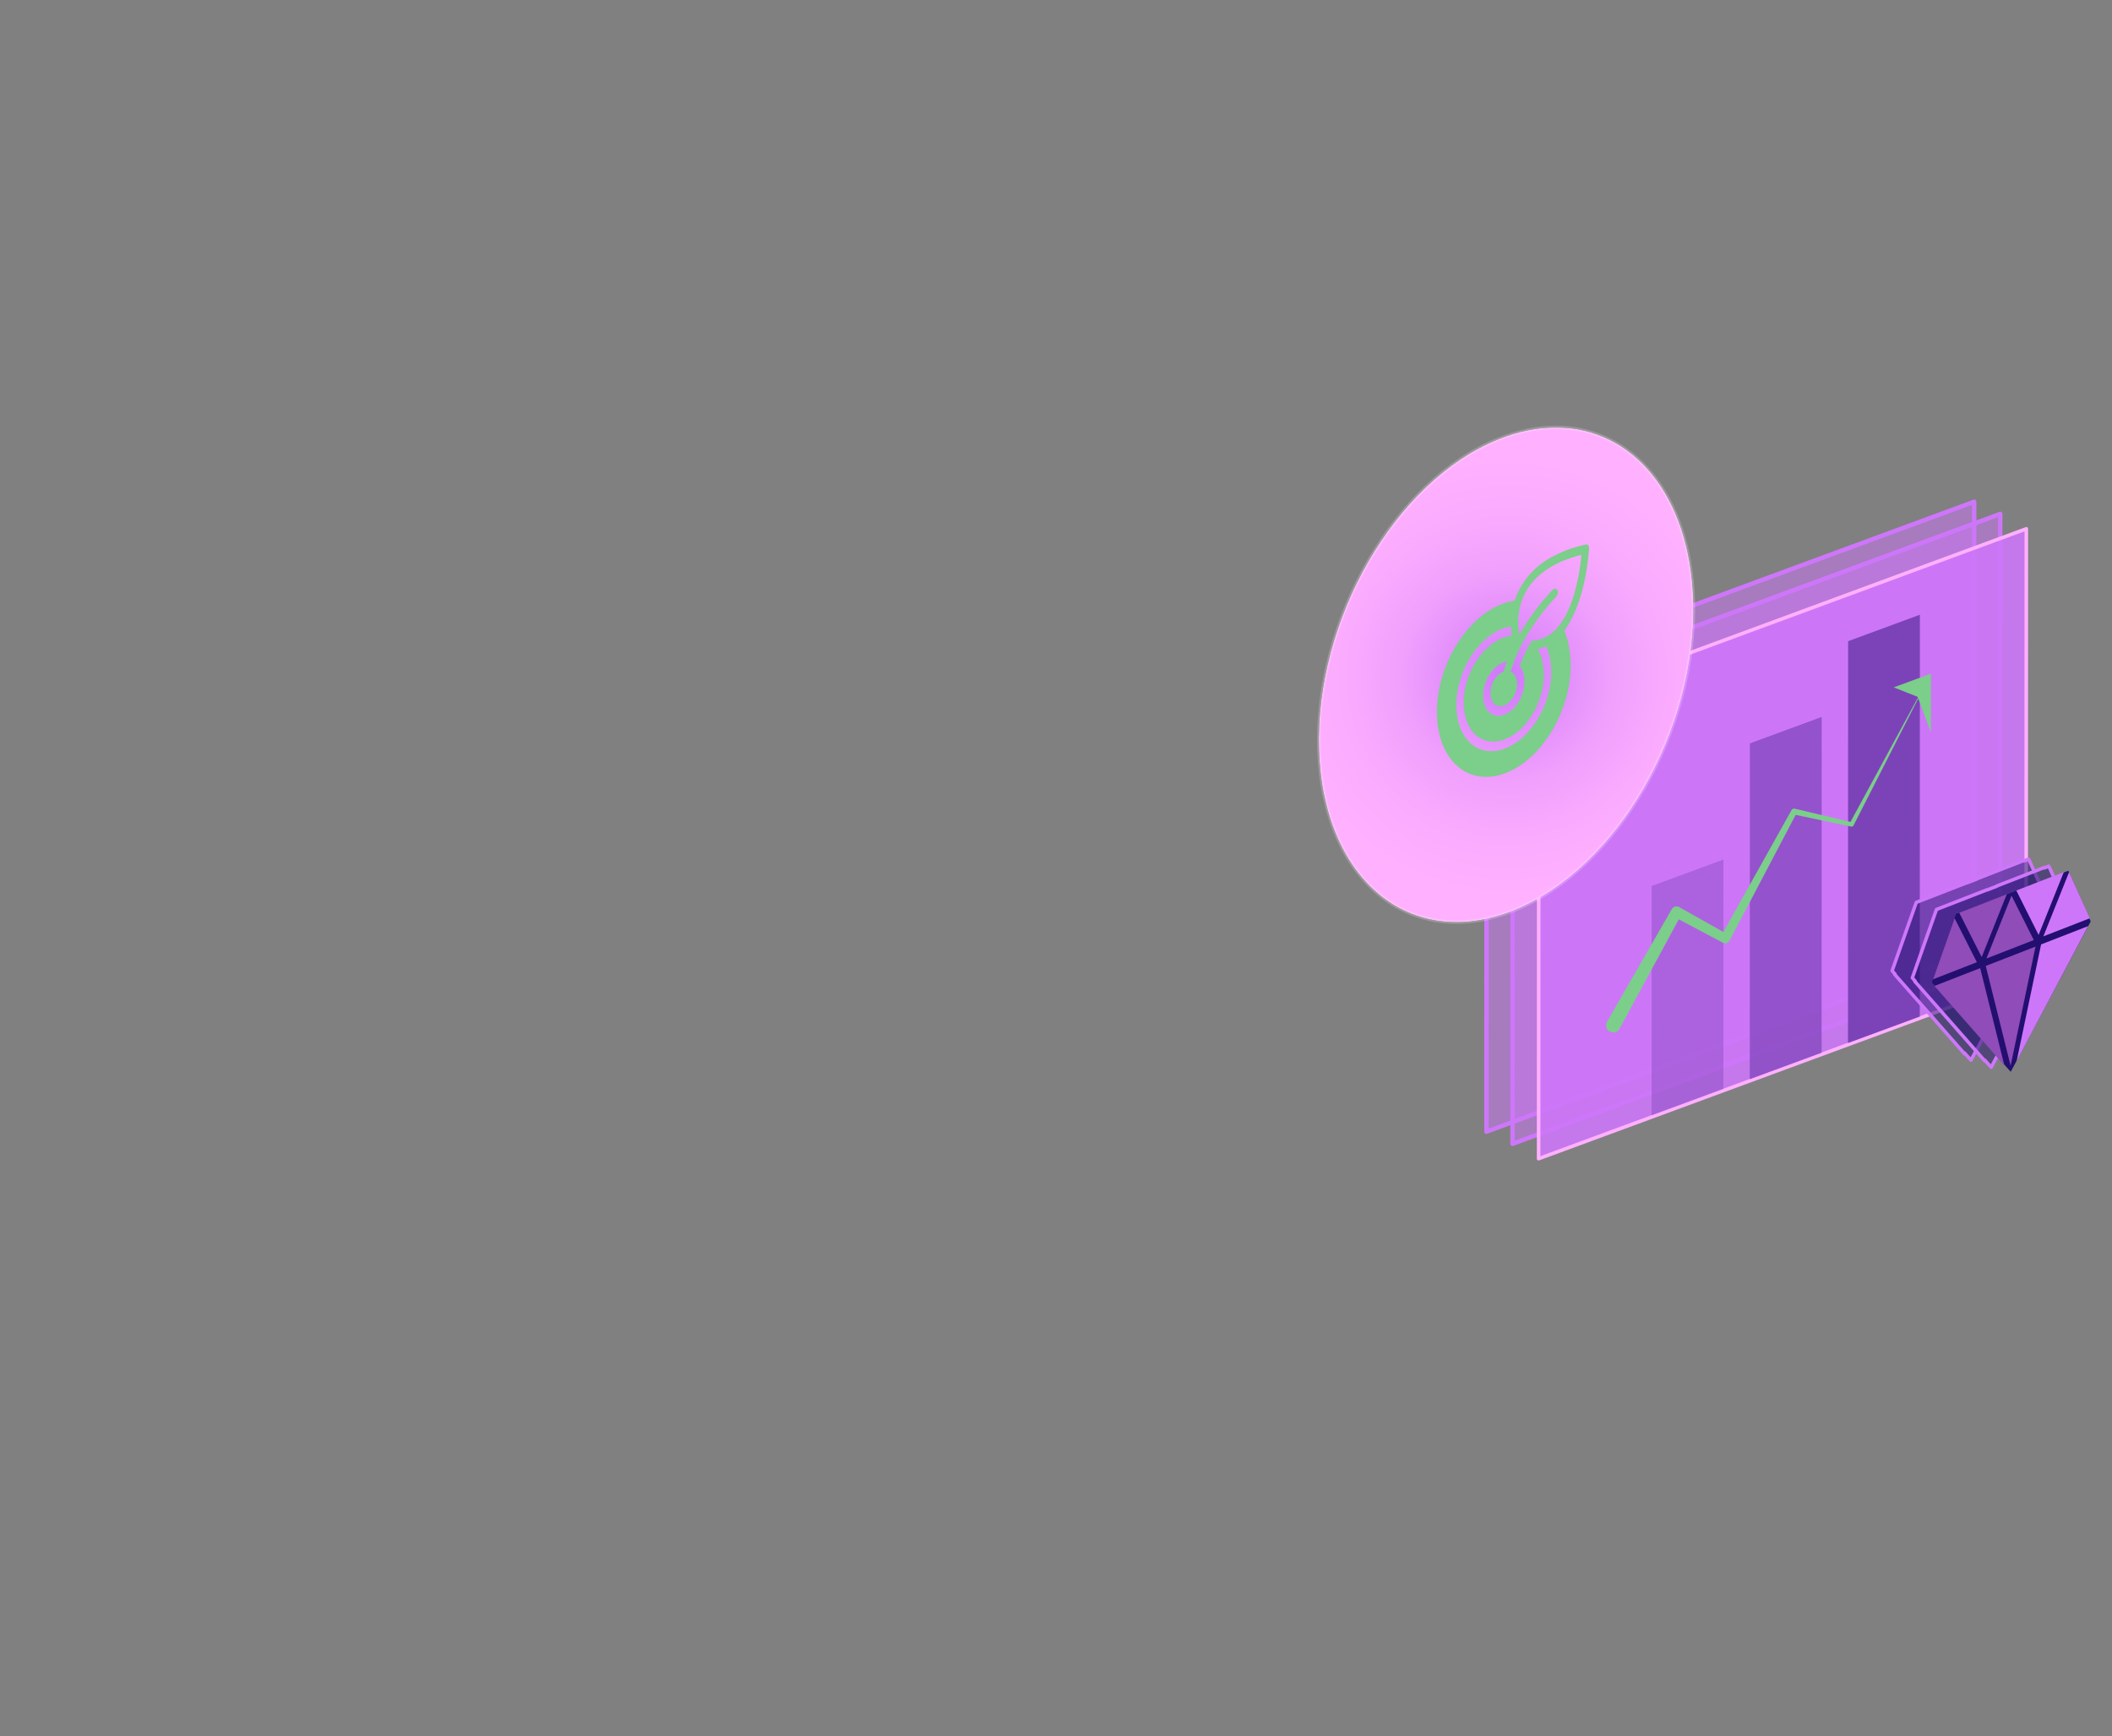 <svg id="Layer_1" xmlns="http://www.w3.org/2000/svg" xmlns:xlink="http://www.w3.org/1999/xlink" version="1.1" viewBox="0 0 1216.49 1000"><rect x="0" y="0" width="1216.49" height="1000" fill="#808080" stroke="none"/><defs><clipPath id="clippath"><path class="st1" d="M547.212 466.419c-.969 0-2.334.045-2.984.627-1.137.876-14.982 10.133-7.184 10.167h68.996c7.821 0-6.069-9.302-7.185-10.167-.648-.581-2.027-.627-2.983-.627h-48.66z"/></clipPath><clipPath id="clippath-1"><path class="st1" d="M545.742 428.63h51.176v32.539h-51.176z"/></clipPath><clipPath id="clippath-2"><path class="st1" d="M564.345 470.653a1.328 1.328 0 0 0-.739.274c-.252.181-.445.42-.581.705-.137.308-.148.593-.058.809.092.216.297.365.593.365h15.564c.296 0 .512-.148.604-.365.091-.216.091-.501-.045-.809a1.737 1.737 0 0 0-.57-.705 1.223 1.223 0 0 0-.73-.274h-14.038z"/></clipPath><clipPath id="clippath-3"><path class="st1" d="M1029.047 297.447h7.888v9.058h-7.888z"/></clipPath><clipPath id="clippath-4"><path class="st1" d="M1005.018 308.429h16.38v9.059h-16.38z"/></clipPath><clipPath id="clippath-5"><path class="st1" d="M200.338 416.656h2.495v1.585h-2.495z"/></clipPath><clipPath id="clippath-6"><path class="st1" d="M741.703 491.196h25.92v13.754h-25.92z"/></clipPath><clipPath id="clippath-7"><path class="st1" d="M727.102 485.597h25.192v25.182h-25.192z"/></clipPath><clipPath id="clippath-8"><path class="st1" d="M574.793 513.587h6.079v3.86h-6.079z"/></clipPath><clipPath id="clippath-9"><path class="st1" d="M547.212 466.419c-.969 0-2.334.045-2.984.627-1.137.876-14.982 10.133-7.184 10.167h68.996c7.821 0-6.069-9.302-7.185-10.167-.648-.581-2.027-.627-2.983-.627h-48.66z"/></clipPath><clipPath id="clippath-10"><path class="st1" d="M545.742 428.63h51.176v32.539h-51.176z"/></clipPath><clipPath id="clippath-11"><path class="st1" d="M564.345 470.653a1.328 1.328 0 0 0-.739.274c-.252.181-.445.42-.581.705-.137.308-.148.593-.058.809.092.216.297.365.593.365h15.564c.296 0 .512-.148.604-.365.091-.216.091-.501-.045-.809a1.737 1.737 0 0 0-.57-.705 1.223 1.223 0 0 0-.73-.274h-14.038z"/></clipPath><clipPath id="clippath-12"><path class="st1" d="M1029.047 297.447h7.888v9.058h-7.888z"/></clipPath><clipPath id="clippath-13"><path class="st1" d="M1005.018 308.429h16.38v9.059h-16.38z"/></clipPath><clipPath id="clippath-14"><path class="st1" d="M225.524 280.321h151.61v151.606h-151.61z"/></clipPath><clipPath id="clippath-15"><path class="st1" d="M376.826 356.124c0-41.697-33.802-75.5-75.499-75.5s-75.5 33.803-75.5 75.5 33.802 75.5 75.5 75.5 75.499-33.803 75.499-75.5"/></clipPath><clipPath id="clippath-16"><path class="st1" d="M304.454 318.312h6.46v4.101h-6.46z"/></clipPath><clipPath id="clippath-17"><path class="st1" d="M376.244 336.575h174.59v174.588h-174.59z"/></clipPath><clipPath id="clippath-18"><path class="st1" d="M550.483 423.869c0-48.018-38.926-86.944-86.945-86.944s-86.944 38.926-86.944 86.944 38.926 86.945 86.944 86.945 86.945-38.927 86.945-86.945"/></clipPath><clipPath id="clippath-19"><path class="st1" d="M579.524 332.196h174.59v174.588h-174.59z"/></clipPath><clipPath id="clippath-20"><path class="st1" d="M753.764 419.49c0-48.018-38.927-86.944-86.945-86.944s-86.945 38.926-86.945 86.944 38.927 86.945 86.945 86.945 86.945-38.926 86.945-86.945"/></clipPath><clipPath id="clippath-21"><path class="st1" d="M654.874 400.848h33.81v17.936h-33.81z"/></clipPath><clipPath id="clippath-22"><path class="st1" d="M635.844 393.546h32.84v32.844h-32.84z"/></clipPath><clipPath id="clippath-23"><path class="st1" d="M755.524 285.952h151.61v151.606h-151.61z"/></clipPath><clipPath id="clippath-24"><path class="st1" d="M906.827 361.755c0-41.698-33.802-75.5-75.499-75.5s-75.5 33.802-75.5 75.5 33.802 75.499 75.5 75.499 75.499-33.802 75.499-75.499"/></clipPath><clipPath id="clippath-25"><path class="st1" d="M849.124 354.855h3.92v2.493h-3.92z"/></clipPath><clipPath id="clippath-26"><path class="st1" d="M547.212 748.912c-.969 0-2.334.045-2.984.627-1.137.876-14.982 10.133-7.184 10.167h68.996c7.821 0-6.069-9.302-7.185-10.167-.648-.581-2.027-.627-2.983-.627h-48.66z"/></clipPath><clipPath id="clippath-27"><path class="st1" d="M545.742 711.123h51.176v32.539h-51.176z"/></clipPath><clipPath id="clippath-28"><path class="st1" d="M564.345 753.147a1.328 1.328 0 0 0-.739.274c-.252.181-.445.42-.581.705-.137.308-.148.593-.058.809.092.216.297.365.593.365h15.564c.296 0 .512-.148.604-.365.091-.216.091-.501-.045-.809a1.737 1.737 0 0 0-.57-.705 1.223 1.223 0 0 0-.73-.274h-14.038z"/></clipPath><clipPath id="clippath-29"><path class="st1" d="M1029.047 579.941h7.888v9.058h-7.888z"/></clipPath><clipPath id="clippath-30"><path class="st1" d="M1005.018 590.923h16.38v9.059h-16.38z"/></clipPath><clipPath id="clippath-31"><path class="st1" d="M200.338 605.149h2.495v1.585h-2.495z"/></clipPath><clipPath id="clippath-32"><path class="st1" d="M741.703 679.689h25.92v13.754h-25.92z"/></clipPath><clipPath id="clippath-33"><path class="st1" d="M727.102 674.091h25.192v25.182h-25.192z"/></clipPath><clipPath id="clippath-34"><path class="st1" d="M574.793 702.08h6.079v3.86h-6.079z"/></clipPath><clipPath id="clippath-35"><path class="st1" d="M398.968 679.062h44.847v17.57h-44.847z"/></clipPath><clipPath id="clippath-36"><path class="st1" d="M429.652 703.158h7.684v7.667h-7.684z"/></clipPath><clipPath id="clippath-37"><path class="st1" d="M413.528 703.902h4.369v4.356h-4.369z"/></clipPath><clipPath id="clippath-38"><path class="st1" d="M413.528 703.902h2.408v2.418h-2.408z"/></clipPath><clipPath id="clippath-39"><path class="st1" d="M411.89 703.14h8.379v1.01h-8.379z"/></clipPath><clipPath id="clippath-40"><path class="st1" d="M403.002 703.902h4.382v4.356h-4.382z"/></clipPath><clipPath id="clippath-41"><path class="st1" d="M403.002 703.902h2.42v2.418h-2.42z"/></clipPath><clipPath id="clippath-42"><path class="st1" d="M401.364 703.14h8.379v1.01h-8.379z"/></clipPath><clipPath id="clippath-43"><path class="st1" d="M1032.967 587.118h13.232v13.228h-13.232z"/></clipPath><clipPath id="clippath-44"><path class="st1" d="M880.101 598.531h46.87v42.212h-46.87z"/></clipPath><clipPath id="clippath-45"><path class="st1" d="M544.814 739.916c-1.158 0-2.074.991-2.074 2.219v28.531h13.843v-30.75h-11.768z"/></clipPath><clipPath id="clippath-46"><path class="st1" d="M595.603 739.916v30.75h13.843v-28.554c0-1.205-.94-2.196-2.099-2.196h-11.744z"/></clipPath><clipPath id="clippath-47"><path class="st1" d="M110.891 244.631h995.04v210.553h-995.04z"/></clipPath><clipPath id="clippath-48"><path class="st1" d="m208.557 270.787 357.17 138.019s377.407-138.359 431.265-158.102c53.858-19.745 108.933 14.983 108.933 14.983L600.302 451.049c-8.252 3.025-18.058 4.393-29.45 4.095-11.357-.297-21.271-2.083-29.743-5.357L110.891 283.54s50.441-31.002 97.666-12.753"/></clipPath><clipPath id="clippath-49"><path class="st1" d="M110.664 453.375h995.555v282.888H110.664z"/></clipPath><clipPath id="clippath-50"><path class="st1" d="M1106.222 453.992v92.483l-.297.289-505.623 185.362c-8.252 3.025-18.058 4.392-29.45 4.095-11.357-.297-21.271-2.084-29.743-5.358L110.89 564.617l-.226-.009v-93.39l.226.009 430.219 166.246c8.472 3.274 18.385 5.061 29.743 5.358 11.391.297 21.198-1.07 29.45-4.095l505.623-185.362"/></clipPath><clipPath id="clippath-51"><path class="st1" d="M110.664 546.765h995.555v282.888H110.664z"/></clipPath><clipPath id="clippath-52"><path class="st1" d="M1106.222 547.382v92.484l-.297.288-505.623 185.362c-8.252 3.025-18.058 4.393-29.45 4.095-11.357-.297-21.271-2.083-29.743-5.357L110.89 658.007l-.226-.008v-93.391l.226.009 430.219 166.246c8.472 3.274 18.385 5.061 29.743 5.358 11.391.297 21.198-1.07 29.45-4.095l505.623-185.362"/></clipPath><clipPath id="clippath-53"><path class="st1" d="M110.664 359.077h995.555v282.888H110.664z"/></clipPath><clipPath id="clippath-54"><path class="st1" d="M1106.222 359.696v92.483l-.297.289L600.302 637.83c-8.252 3.025-18.058 4.392-29.45 4.095-11.357-.297-21.271-2.084-29.743-5.358L110.891 470.321l-.226-.009v-93.39l.226.009L541.11 543.177c8.472 3.274 18.385 5.06 29.743 5.357 11.391.298 21.198-1.069 29.45-4.094l505.623-185.364"/></clipPath><clipPath id="clippath-55"><path class="st1" d="M110.664 265.687h995.555v282.888H110.664z"/></clipPath><clipPath id="clippath-56"><path class="st1" d="M1106.222 266.304v92.484l-.297.288L600.302 544.44c-8.252 3.025-18.058 4.392-29.45 4.094-11.357-.297-21.271-2.083-29.743-5.357L110.891 376.932l-.226-.009v-93.39l.226.008L541.11 449.788c8.472 3.274 18.385 5.06 29.743 5.357 11.391.298 21.198-1.07 29.45-4.095l505.623-185.362"/></clipPath><clipPath id="clippath-57"><path class="st1" d="M110.891 244.631h995.04v210.553h-995.04z"/></clipPath><clipPath id="clippath-58"><path class="st1" d="m208.557 270.787 357.17 138.019s377.407-138.359 431.265-158.102c53.858-19.745 108.933 14.983 108.933 14.983L600.302 451.049c-8.252 3.025-18.058 4.393-29.45 4.095-11.357-.297-21.271-2.083-29.743-5.357L110.891 283.54s50.441-31.002 97.666-12.753"/></clipPath><clipPath id="clippath-59"><path class="st1" d="M110.664 453.375h995.555v282.888H110.664z"/></clipPath><clipPath id="clippath-60"><path class="st1" d="M1106.222 453.992v92.483l-.297.289-505.623 185.362c-8.252 3.025-18.058 4.392-29.45 4.095-11.357-.297-21.271-2.084-29.743-5.358L110.89 564.617l-.226-.009v-93.39l.226.009 430.219 166.246c8.472 3.274 18.385 5.061 29.743 5.358 11.391.297 21.198-1.07 29.45-4.095l505.623-185.362"/></clipPath><clipPath id="clippath-61"><path class="st1" d="M110.664 546.765h995.555v282.888H110.664z"/></clipPath><clipPath id="clippath-62"><path class="st1" d="M1106.222 547.382v92.484l-.297.288-505.623 185.362c-8.252 3.025-18.058 4.393-29.45 4.095-11.357-.297-21.271-2.083-29.743-5.357L110.89 658.007l-.226-.008v-93.391l.226.009 430.219 166.246c8.472 3.274 18.385 5.061 29.743 5.358 11.391.297 21.198-1.07 29.45-4.095l505.623-185.362"/></clipPath><clipPath id="clippath-63"><path class="st1" d="M110.664 359.077h995.555v282.888H110.664z"/></clipPath><clipPath id="clippath-64"><path class="st1" d="M1106.222 359.696v92.483l-.297.289L600.302 637.83c-8.252 3.025-18.058 4.392-29.45 4.095-11.357-.297-21.271-2.084-29.743-5.358L110.891 470.321l-.226-.009v-93.39l.226.009L541.11 543.177c8.472 3.274 18.385 5.06 29.743 5.357 11.391.298 21.198-1.069 29.45-4.094l505.623-185.364"/></clipPath><clipPath id="clippath-65"><path class="st1" d="M110.664 265.687h995.555v282.888H110.664z"/></clipPath><clipPath id="clippath-66"><path class="st1" d="M1106.222 266.304v92.484l-.297.288L600.302 544.44c-8.252 3.025-18.058 4.392-29.45 4.094-11.357-.297-21.271-2.083-29.743-5.357L110.891 376.932l-.226-.009v-93.39l.226.008L541.11 449.788c8.472 3.274 18.385 5.06 29.743 5.357 11.391.298 21.198-1.07 29.45-4.095l505.623-185.362"/></clipPath><clipPath id="clippath-67"><path class="st1" d="M102.121 394.353h119.836v149.958H102.121z"/></clipPath><clipPath id="clippath-68"><path class="st1" d="M82.161 398.263h119.834v149.958H82.161z"/></clipPath><clipPath id="clippath-69"><path class="st1" d="M8.256 440.985c2.728 43.635 22.176 86.41 50.58 118.384.602.673 1.21 1.348 1.823 2.019h.004c.887.978 1.784 1.94 2.688 2.892 6.271 6.585 12.925 12.655 19.898 18.106.097.079.193.154.284.227.675.525 1.344 1.037 2.023 1.551a162.845 162.845 0 0 0 7.944 5.64 155.003 155.003 0 0 0 10.298 6.316c11.657 6.538 23.905 11.37 36.456 14.124a109.4 109.4 0 0 0 5.317 1.038c4.378.749 8.681 1.217 12.891 1.417 6.274.3 12.353.004 18.209-.847.86-.123 1.711-.261 2.559-.403a86.895 86.895 0 0 0 13.819-3.619 82.95 82.95 0 0 0 22.934-12.457c26.066-19.999 41.268-55.838 38.486-100.339-4.911-78.553-64.008-154.329-131.998-169.253-7.906-1.736-15.576-2.573-22.963-2.571-56.153.004-95.592 48.356-91.252 117.775"/></clipPath><clipPath id="clippath-70"><path class="st14" d="M8.256 440.985c2.728 43.635 22.176 86.41 50.58 118.384.602.673 1.21 1.348 1.823 2.019h.004c.887.978 1.784 1.94 2.688 2.892 6.271 6.585 12.925 12.655 19.898 18.106.097.079.193.154.284.227.675.525 1.344 1.037 2.023 1.551a162.845 162.845 0 0 0 7.944 5.64 155.003 155.003 0 0 0 10.298 6.316c11.657 6.538 23.905 11.37 36.456 14.124a109.4 109.4 0 0 0 5.317 1.038c4.378.749 8.681 1.217 12.891 1.417 6.274.3 12.353.004 18.209-.847.86-.123 1.711-.261 2.559-.403a86.895 86.895 0 0 0 13.819-3.619 82.95 82.95 0 0 0 22.934-12.457c26.066-19.999 41.268-55.838 38.486-100.339-4.911-78.553-64.008-154.329-131.998-169.253-7.906-1.736-15.576-2.573-22.963-2.571-56.153.004-95.592 48.356-91.252 117.775"/></clipPath><clipPath id="clippath-71"><path class="st1" d="M363.834 398.054h166.408v152.967H363.834z"/></clipPath><clipPath id="clippath-72"><path class="st1" d="M351.348 405.17h166.408v152.967H351.348z"/></clipPath><clipPath id="clippath-73"><path class="st1" d="M338.862 412.643h162.066v152.632H338.862z"/></clipPath><clipPath id="clippath-74"><path class="st1" d="M856.193 289.019h280.926v362.835H856.193z"/></clipPath><clipPath id="clippath-75"><path class="st1" d="M871.213 296.022h280.914v362.835H871.213z"/></clipPath><clipPath id="clippath-76"><path class="st1" d="M886.22 304.587h280.925v362.836H886.22z"/></clipPath><clipPath id="clippath-77"><path class="st1" d="M951.297 495.097h41.404v147.41h-41.404z"/></clipPath><clipPath id="clippath-78"><path class="st1" d="M1007.862 412.957h41.416v208.695h-41.416z"/></clipPath><clipPath id="clippath-79"><path class="st1" d="M1089.856 494.864h91.473v115.82h-91.473z"/></clipPath><clipPath id="clippath-80"><path class="st1" d="M1101.492 498.941h91.473v115.82h-91.473z"/></clipPath><clipPath id="clippath-81"><path class="st1" d="M863.016 252.996c-59.535 23.969-105.79 104.152-103.314 179.095 2.474 74.942 52.746 116.263 112.279 92.294 59.536-23.969 105.791-104.152 103.315-179.093-2-60.517-35.156-99.11-79.197-99.105-10.498.001-21.624 2.195-33.084 6.809"/></clipPath><clipPath id="clippath-82"><path class="st14" d="M863.016 252.996c-59.535 23.969-105.79 104.152-103.314 179.095 2.474 74.942 52.746 116.263 112.279 92.294 59.536-23.969 105.791-104.152 103.315-179.093-2-60.517-35.156-99.11-79.197-99.105-10.498.001-21.624 2.195-33.084 6.809"/></clipPath><clipPath id="clippath-83"><path class="st1" d="M390.241 630.795h145.615v170.83H390.241z"/></clipPath><clipPath id="clippath-84"><path class="st1" d="M374.42 636.311h145.615v170.83H374.42z"/></clipPath><clipPath id="clippath-85"><path class="st1" d="M357.579 644.781h145.615v170.83H357.579z"/></clipPath><clipPath id="clippath-86"><path class="st1" d="M324.394 700.53c2.728 43.636 22.176 86.41 50.58 118.383.603.675 1.21 1.349 1.823 2.02h.005c.886.978 1.781 1.94 2.686 2.892 6.271 6.584 12.926 12.655 19.901 18.105.096.081.193.155.285.228a161.78 161.78 0 0 0 2.021 1.549c.626.475 1.251.94 1.88 1.403a167.032 167.032 0 0 0 6.063 4.238 155.166 155.166 0 0 0 10.298 6.316c11.657 6.538 23.903 11.368 36.456 14.124 1.787.393 3.557.74 5.317 1.037 4.378.749 8.681 1.217 12.89 1.417 6.274.301 12.355.005 18.212-.846.857-.123 1.711-.261 2.556-.404a86.779 86.779 0 0 0 13.819-3.617 82.999 82.999 0 0 0 22.935-12.457c26.065-20 41.268-55.838 38.486-100.34-4.911-78.552-64.01-154.328-131.998-169.253-7.904-1.736-15.573-2.573-22.962-2.571-56.153.005-95.593 48.357-91.253 117.776"/></clipPath><clipPath id="clippath-87"><path class="st14" d="M324.394 700.53c2.728 43.636 22.176 86.41 50.58 118.383.603.675 1.21 1.349 1.823 2.02h.005c.886.978 1.781 1.94 2.686 2.892 6.271 6.584 12.926 12.655 19.901 18.105.096.081.193.155.285.228a161.78 161.78 0 0 0 2.021 1.549c.626.475 1.251.94 1.88 1.403a167.032 167.032 0 0 0 6.063 4.238 155.166 155.166 0 0 0 10.298 6.316c11.657 6.538 23.903 11.368 36.456 14.124 1.787.393 3.557.74 5.317 1.037 4.378.749 8.681 1.217 12.89 1.417 6.274.301 12.355.005 18.212-.846.857-.123 1.711-.261 2.556-.404a86.779 86.779 0 0 0 13.819-3.617 82.999 82.999 0 0 0 22.935-12.457c26.065-20 41.268-55.838 38.486-100.34-4.911-78.552-64.01-154.328-131.998-169.253-7.904-1.736-15.573-2.573-22.962-2.571-56.153.005-95.593 48.357-91.253 117.776"/></clipPath><clipPath id="clippath-88"><path class="st1" d="M711.108 752.201h74.198v96.785h-74.198z"/></clipPath><clipPath id="clippath-89"><path class="st1" d="M782.732 622.118H839.8v137.203h-57.068z"/></clipPath><clipPath id="clippath-90"><path class="st1" d="M657.052 694.248h57.068v137.234h-57.068z"/></clipPath><clipPath id="clippath-91"><path class="st1" d="M720.104 620.424h57.055v119.745h-57.055z"/></clipPath><clipPath id="clippath-92"><path class="st1" d="M728.265 750.187h74.198v96.785h-74.198z"/></clipPath><clipPath id="clippath-93"><path class="st1" d="M799.889 620.103h57.055v137.203h-57.055z"/></clipPath><clipPath id="clippath-94"><path class="st1" d="M674.208 692.232h57.055v137.233h-57.055z"/></clipPath><clipPath id="clippath-95"><path class="st1" d="M737.248 618.408h57.068v119.745h-57.068z"/></clipPath><radialGradient id="radial-gradient" cx="570.396" cy="456.034" fx="570.396" fy="456.034" r="126.708" gradientUnits="userSpaceOnUse"><stop offset="0" stop-color="#fff" stop-opacity=".25"/><stop offset=".77" stop-color="#fff" stop-opacity="0"/></radialGradient><radialGradient id="radial-gradient1" cx="570.396" cy="456.034" fx="570.396" fy="456.034" r="126.708" gradientUnits="userSpaceOnUse"><stop offset="0" stop-color="#ce76fa" stop-opacity=".15"/><stop offset=".77" stop-color="#ce76fa" stop-opacity="0"/></radialGradient><radialGradient id="radial-gradient2" cx="749.899" cy="410.567" fx="749.899" fy="410.567" r="91.26" xlink:href="#radial-gradient"/><radialGradient id="radial-gradient3" cx="749.899" cy="410.567" fx="749.899" fy="410.567" r="91.26" xlink:href="#radial-gradient1"/><radialGradient id="radial-gradient4" cx="421.621" cy="410.567" fx="421.621" fy="410.567" r="91.26" xlink:href="#radial-gradient"/><radialGradient id="radial-gradient5" cx="421.621" cy="410.567" fx="421.621" fy="410.567" r="91.26" xlink:href="#radial-gradient1"/><radialGradient id="radial-gradient6" cx="302.171" cy="372.915" fx="302.171" fy="372.915" r="77.539" xlink:href="#radial-gradient"/><radialGradient id="radial-gradient7" cx="302.171" cy="372.915" fx="302.171" fy="372.915" r="77.539" xlink:href="#radial-gradient1"/><radialGradient id="radial-gradient8" cx="902.839" cy="345.186" fx="902.839" fy="345.186" r="77.539" xlink:href="#radial-gradient"/><radialGradient id="radial-gradient9" cx="902.839" cy="345.186" fx="902.839" fy="345.186" r="77.539" xlink:href="#radial-gradient1"/><radialGradient id="radial-gradient10" cx="1022.188" cy="309.286" fx="1022.188" fy="309.286" r="77.539" xlink:href="#radial-gradient"/><radialGradient id="radial-gradient11" cx="1022.188" cy="309.286" fx="1022.188" fy="309.286" r="77.539" xlink:href="#radial-gradient1"/><radialGradient id="radial-gradient12" cx="189.137" cy="323.15" fx="189.137" fy="323.15" r="77.539" xlink:href="#radial-gradient"/><radialGradient id="radial-gradient13" cx="189.137" cy="323.15" fx="189.137" fy="323.15" r="77.539" xlink:href="#radial-gradient1"/><radialGradient id="radial-gradient14" cy="549.034" fy="549.034" xlink:href="#radial-gradient"/><radialGradient id="radial-gradient15" cy="549.034" fy="549.034" xlink:href="#radial-gradient1"/><radialGradient id="radial-gradient16" cx="749.899" cy="503.567" fx="749.899" fy="503.567" r="91.26" xlink:href="#radial-gradient"/><radialGradient id="radial-gradient17" cx="749.899" cy="503.567" fx="749.899" fy="503.567" r="91.26" xlink:href="#radial-gradient1"/><radialGradient id="radial-gradient18" cx="421.621" cy="503.567" fx="421.621" fy="503.567" r="91.26" xlink:href="#radial-gradient"/><radialGradient id="radial-gradient19" cx="421.621" cy="503.567" fx="421.621" fy="503.567" r="91.26" xlink:href="#radial-gradient1"/><radialGradient id="radial-gradient20" cx="302.171" cy="465.915" fx="302.171" fy="465.915" r="77.539" xlink:href="#radial-gradient"/><radialGradient id="radial-gradient21" cx="302.171" cy="465.915" fx="302.171" fy="465.915" r="77.539" xlink:href="#radial-gradient1"/><radialGradient id="radial-gradient22" cx="902.839" cy="438.186" fx="902.839" fy="438.186" r="77.539" xlink:href="#radial-gradient"/><radialGradient id="radial-gradient23" cx="902.839" cy="438.186" fx="902.839" fy="438.186" r="77.539" xlink:href="#radial-gradient1"/><radialGradient id="radial-gradient24" cx="1022.188" cy="402.286" fx="1022.188" fy="402.286" r="77.539" xlink:href="#radial-gradient"/><radialGradient id="radial-gradient25" cx="1022.188" cy="402.286" fx="1022.188" fy="402.286" r="77.539" xlink:href="#radial-gradient1"/><radialGradient id="radial-gradient26" cx="189.137" cy="416.15" fx="189.137" fy="416.15" r="77.539" xlink:href="#radial-gradient"/><radialGradient id="radial-gradient27" cx="189.137" cy="416.15" fx="189.137" fy="416.15" r="77.539" xlink:href="#radial-gradient1"/><radialGradient id="radial-gradient28" cx="749.899" cy="410.567" fx="749.899" fy="410.567" r="91.26" xlink:href="#radial-gradient"/><radialGradient id="radial-gradient29" cx="749.899" cy="410.567" fx="749.899" fy="410.567" r="91.26" xlink:href="#radial-gradient1"/><radialGradient id="radial-gradient30" cx="421.621" cy="410.567" fx="421.621" fy="410.567" r="91.26" xlink:href="#radial-gradient"/><radialGradient id="radial-gradient31" cx="421.621" cy="410.567" fx="421.621" fy="410.567" r="91.26" xlink:href="#radial-gradient1"/><radialGradient id="radial-gradient32" cx="302.171" cy="372.915" fx="302.171" fy="372.915" r="77.539" xlink:href="#radial-gradient"/><radialGradient id="radial-gradient33" cx="302.171" cy="372.915" fx="302.171" fy="372.915" r="77.539" xlink:href="#radial-gradient1"/><radialGradient id="radial-gradient34" cx="902.839" cy="345.186" fx="902.839" fy="345.186" r="77.539" xlink:href="#radial-gradient"/><radialGradient id="radial-gradient35" cx="902.839" cy="345.186" fx="902.839" fy="345.186" r="77.539" xlink:href="#radial-gradient1"/><radialGradient id="radial-gradient36" cx="1022.188" cy="309.286" fx="1022.188" fy="309.286" r="77.539" xlink:href="#radial-gradient"/><radialGradient id="radial-gradient37" cx="1022.188" cy="309.286" fx="1022.188" fy="309.286" r="77.539" xlink:href="#radial-gradient1"/><radialGradient id="radial-gradient38" cx="189.137" cy="323.15" fx="189.137" fy="323.15" r="77.539" xlink:href="#radial-gradient"/><radialGradient id="radial-gradient39" cx="189.137" cy="323.15" fx="189.137" fy="323.15" r="77.539" xlink:href="#radial-gradient1"/><radialGradient id="radial-gradient40" cx="666.103" cy="419.758" fx="666.103" fy="419.758" r="91.26" xlink:href="#radial-gradient"/><radialGradient id="radial-gradient41" cx="666.103" cy="419.758" fx="666.103" fy="419.758" r="91.26" xlink:href="#radial-gradient1"/><radialGradient id="radial-gradient42" cx="466.113" cy="419.758" fx="466.113" fy="419.758" r="91.26" xlink:href="#radial-gradient"/><radialGradient id="radial-gradient43" cx="466.113" cy="419.758" fx="466.113" fy="419.758" r="91.26" xlink:href="#radial-gradient1"/><radialGradient id="radial-gradient44" cx="826.699" cy="362.037" fx="826.699" fy="362.037" r="91.26" xlink:href="#radial-gradient"/><radialGradient id="radial-gradient45" cx="826.699" cy="362.037" fx="826.699" fy="362.037" r="91.26" xlink:href="#radial-gradient1"/><radialGradient id="radial-gradient46" cx="299.994" cy="354.117" fx="299.994" fy="354.117" r="91.26" xlink:href="#radial-gradient"/><radialGradient id="radial-gradient47" cx="299.994" cy="354.117" fx="299.994" fy="354.117" r="91.26" xlink:href="#radial-gradient1"/><radialGradient id="radial-gradient48" cx="-357.852" cy="1040.821" fx="-357.852" fy="1040.821" r="1" gradientTransform="matrix(75.5 0 0 -75.5 27319.059 78937.828)" gradientUnits="userSpaceOnUse"><stop offset="0" stop-color="#fff"/><stop offset=".149" stop-color="#c4c4c4"/><stop offset=".32" stop-color="#898989"/><stop offset=".485" stop-color="#585858"/><stop offset=".639" stop-color="#323232"/><stop offset=".781" stop-color="#161616"/><stop offset=".906" stop-color="#050505"/><stop offset="1"/></radialGradient><radialGradient id="radial-gradient49" cx="-357.852" cy="1040.821" fx="-357.852" fy="1040.821" r="1" gradientTransform="matrix(75.5 0 0 -75.5 27319.062 78937.836)" xlink:href="#radial-gradient1"/><radialGradient id="radial-gradient50" cx="-356.946" cy="1040.69" fx="-356.946" fy="1040.69" r="1" gradientTransform="matrix(86.945 0 0 -86.945 31498.075 90906.286)" xlink:href="#radial-gradient48"/><radialGradient id="radial-gradient51" cx="-356.946" cy="1040.69" fx="-356.946" fy="1040.69" r="1" gradientTransform="matrix(86.945 0 0 -86.945 31498.075 90906.286)" xlink:href="#radial-gradient1"/><radialGradient id="radial-gradient52" cx="-356.946" cy="1040.69" fx="-356.946" fy="1040.69" r="1" gradientTransform="matrix(86.945 0 0 -86.945 31701.356 90901.907)" xlink:href="#radial-gradient48"/><radialGradient id="radial-gradient53" cx="-356.946" cy="1040.69" fx="-356.946" fy="1040.69" r="1" gradientTransform="matrix(86.945 0 0 -86.945 31701.356 90901.907)" xlink:href="#radial-gradient1"/><radialGradient id="radial-gradient54" cx="-357.733" cy="1040.794" fx="-357.733" fy="1040.794" r="1" gradientTransform="matrix(75.5 0 0 -75.5 27840.06 78941.459)" xlink:href="#radial-gradient48"/><radialGradient id="radial-gradient55" cx="-357.733" cy="1040.794" fx="-357.733" fy="1040.794" r="1" gradientTransform="matrix(75.5 0 0 -75.5 27840.063 78941.467)" xlink:href="#radial-gradient1"/><radialGradient id="radial-gradient56" cy="738.528" fy="738.528" xlink:href="#radial-gradient"/><radialGradient id="radial-gradient57" cy="738.528" fy="738.528" xlink:href="#radial-gradient1"/><radialGradient id="radial-gradient58" cx="749.899" cy="693.06" fx="749.899" fy="693.06" r="91.26" xlink:href="#radial-gradient"/><radialGradient id="radial-gradient59" cx="749.899" cy="693.06" fx="749.899" fy="693.06" r="91.26" xlink:href="#radial-gradient1"/><radialGradient id="radial-gradient60" cx="421.621" cy="693.06" fx="421.621" fy="693.06" r="91.26" xlink:href="#radial-gradient"/><radialGradient id="radial-gradient61" cx="421.621" cy="693.06" fx="421.621" fy="693.06" r="91.26" xlink:href="#radial-gradient1"/><radialGradient id="radial-gradient62" cx="302.171" cy="655.409" fx="302.171" fy="655.409" r="77.539" xlink:href="#radial-gradient"/><radialGradient id="radial-gradient63" cx="302.171" cy="655.409" fx="302.171" fy="655.409" r="77.539" xlink:href="#radial-gradient1"/><radialGradient id="radial-gradient64" cx="902.839" cy="627.68" fx="902.839" fy="627.68" r="77.539" xlink:href="#radial-gradient"/><radialGradient id="radial-gradient65" cx="902.839" cy="627.68" fx="902.839" fy="627.68" r="77.539" xlink:href="#radial-gradient1"/><radialGradient id="radial-gradient66" cx="1022.188" cy="591.779" fx="1022.188" fy="591.779" r="77.539" xlink:href="#radial-gradient"/><radialGradient id="radial-gradient67" cx="1022.188" cy="591.779" fx="1022.188" fy="591.779" r="77.539" xlink:href="#radial-gradient1"/><radialGradient id="radial-gradient68" cx="189.137" cy="605.644" fx="189.137" fy="605.644" r="77.539" xlink:href="#radial-gradient"/><radialGradient id="radial-gradient69" cx="189.137" cy="605.644" fx="189.137" fy="605.644" r="77.539" xlink:href="#radial-gradient1"/><radialGradient id="radial-gradient70" cy="737.528" fy="737.528" xlink:href="#radial-gradient"/><radialGradient id="radial-gradient71" cy="737.528" fy="737.528" xlink:href="#radial-gradient1"/><radialGradient id="radial-gradient72" cx="749.899" cy="692.06" fx="749.899" fy="692.06" r="91.26" xlink:href="#radial-gradient"/><radialGradient id="radial-gradient73" cx="749.899" cy="692.06" fx="749.899" fy="692.06" r="91.26" xlink:href="#radial-gradient1"/><radialGradient id="radial-gradient74" cx="421.621" cy="692.06" fx="421.621" fy="692.06" r="91.26" xlink:href="#radial-gradient"/><radialGradient id="radial-gradient75" cx="421.621" cy="692.06" fx="421.621" fy="692.06" r="91.26" xlink:href="#radial-gradient1"/><radialGradient id="radial-gradient76" cx="302.171" cy="654.409" fx="302.171" fy="654.409" r="77.539" xlink:href="#radial-gradient"/><radialGradient id="radial-gradient77" cx="302.171" cy="654.409" fx="302.171" fy="654.409" r="77.539" xlink:href="#radial-gradient1"/><radialGradient id="radial-gradient78" cx="902.839" cy="626.68" fx="902.839" fy="626.68" r="77.539" xlink:href="#radial-gradient"/><radialGradient id="radial-gradient79" cx="902.839" cy="626.68" fx="902.839" fy="626.68" r="77.539" xlink:href="#radial-gradient1"/><radialGradient id="radial-gradient80" cx="1022.188" cy="590.779" fx="1022.188" fy="590.779" r="77.539" xlink:href="#radial-gradient"/><radialGradient id="radial-gradient81" cx="1022.188" cy="590.779" fx="1022.188" fy="590.779" r="77.539" xlink:href="#radial-gradient1"/><radialGradient id="radial-gradient82" cx="189.137" cy="604.644" fx="189.137" fy="604.644" r="77.539" xlink:href="#radial-gradient"/><radialGradient id="radial-gradient83" cx="189.137" cy="604.644" fx="189.137" fy="604.644" r="77.539" xlink:href="#radial-gradient1"/><radialGradient id="radial-gradient84" cx="-356.489" cy="1040.556" fx="-356.489" fy="1040.556" r="1.259" gradientTransform="matrix(106.892 0 0 -106.892 38237.311 111695.672)" gradientUnits="userSpaceOnUse"><stop offset="0" stop-color="#fff"/><stop offset=".03" stop-color="#f2f2f2"/><stop offset=".188" stop-color="#b2b2b2"/><stop offset=".345" stop-color="#7c7c7c"/><stop offset=".496" stop-color="#4f4f4f"/><stop offset=".64" stop-color="#2d2d2d"/><stop offset=".775" stop-color="#141414"/><stop offset=".899" stop-color="#050505"/><stop offset="1"/></radialGradient><radialGradient id="radial-gradient85" cx="-356.489" cy="1040.556" fx="-356.489" fy="1040.556" r="1.259" gradientTransform="matrix(106.892 0 0 -106.892 38237.311 111695.672)" gradientUnits="userSpaceOnUse"><stop offset="0" stop-color="#ce76f9"/><stop offset=".198" stop-color="#de89fb"/><stop offset=".474" stop-color="#f09ffd"/><stop offset=".745" stop-color="#fbabfe"/><stop offset="1" stop-color="#ffb0ff"/></radialGradient><radialGradient id="radial-gradient86" cx="-355.747" cy="1040.734" fx="-355.747" fy="1040.734" r="1.259" gradientTransform="matrix(100.414 0 0 -100.414 36589.647 104893.446)" xlink:href="#radial-gradient84"/><radialGradient id="radial-gradient87" cx="-355.747" cy="1040.734" fx="-355.747" fy="1040.734" r="1.259" gradientTransform="matrix(100.414 0 0 -100.414 36589.647 104893.446)" xlink:href="#radial-gradient85"/><radialGradient id="radial-gradient88" cx="-355.747" cy="1040.734" fx="-355.747" fy="1040.734" r="1.259" gradientTransform="matrix(100.414 0 0 -100.414 36589.647 104893.446)" xlink:href="#radial-gradient84"/><radialGradient id="radial-gradient89" cx="-355.773" cy="1040.066" fx="-355.773" fy="1040.066" r="1.259" gradientTransform="matrix(106.892 0 0 -106.892 38476.943 111902.927)" xlink:href="#radial-gradient84"/><radialGradient id="radial-gradient90" cx="-355.773" cy="1040.066" fx="-355.773" fy="1040.066" r="1.259" gradientTransform="matrix(106.892 0 0 -106.892 38476.943 111902.927)" xlink:href="#radial-gradient85"/><radialGradient id="radial-gradient91" cx="-355.773" cy="1040.066" fx="-355.773" fy="1040.066" r="1.259" gradientTransform="matrix(106.892 0 0 -106.892 38476.943 111902.927)" xlink:href="#radial-gradient84"/><linearGradient id="linear-gradient" x1="608.164" y1="517.261" x2="608.164" y2="305.096" gradientUnits="userSpaceOnUse"><stop offset="0" stop-color="#cf7bfa"/><stop offset=".135" stop-color="#a864db" stop-opacity=".785"/><stop offset=".301" stop-color="#7f4cb9" stop-opacity=".549"/><stop offset=".46" stop-color="#5c389e" stop-opacity=".353"/><stop offset=".61" stop-color="#412888" stop-opacity=".2"/><stop offset=".748" stop-color="#2d1d78" stop-opacity=".09"/><stop offset=".87" stop-color="#22166f" stop-opacity=".023"/><stop offset=".962" stop-color="#1e146c" stop-opacity="0"/><stop offset="1" stop-color="#fff" stop-opacity="0"/></linearGradient><linearGradient id="linear-gradient1" x1="-359.198" y1="1039.68" x2="-357.94" y2="1039.68" gradientTransform="matrix(58.615 0 0 -58.615 21589.203 61412.977)" gradientUnits="userSpaceOnUse"><stop offset="0" stop-color="#554d9e"/><stop offset="1" stop-color="#927ebf"/></linearGradient><linearGradient id="linear-gradient2" x1="-362.425" y1="1039.675" x2="-361.167" y2="1039.675" gradientTransform="matrix(40.679 0 0 -40.679 15288.68 42737.413)" xlink:href="#linear-gradient1"/><linearGradient id="linear-gradient3" x1="-383.839" y1="1038.603" x2="-382.581" y2="1038.603" gradientTransform="matrix(13.418 0 0 -13.418 5713.441 14408.195)" xlink:href="#linear-gradient1"/><linearGradient id="linear-gradient4" y1="610.261" y2="398.096" xlink:href="#linear-gradient"/><linearGradient id="linear-gradient5" x1="-362.425" y1="1039.675" x2="-361.167" y2="1039.675" gradientTransform="matrix(40.679 0 0 -40.679 15288.68 42737.413)" xlink:href="#linear-gradient1"/><linearGradient id="linear-gradient6" x1="-383.839" y1="1038.603" x2="-382.581" y2="1038.603" gradientTransform="matrix(13.418 0 0 -13.418 5713.441 14408.195)" xlink:href="#linear-gradient1"/><linearGradient id="linear-gradient7" y1="516.261" y2="304.096" xlink:href="#linear-gradient"/><linearGradient id="linear-gradient8" y1="799.755" y2="587.589" xlink:href="#linear-gradient"/><linearGradient id="linear-gradient9" y1="1034.86" y2="1034.86" xlink:href="#linear-gradient1"/><linearGradient id="linear-gradient10" x1="-362.425" y1="1032.73" x2="-361.167" y2="1032.73" gradientTransform="matrix(40.679 0 0 -40.679 15288.68 42737.413)" xlink:href="#linear-gradient1"/><linearGradient id="linear-gradient11" x1="-383.839" y1="1017.551" x2="-382.581" y2="1017.551" gradientTransform="matrix(13.418 0 0 -13.418 5713.441 14408.195)" xlink:href="#linear-gradient1"/><linearGradient id="linear-gradient12" y1="798.755" y2="586.589" xlink:href="#linear-gradient"/><linearGradient id="linear-gradient13" x1="-390.727" y1="1039.218" x2="-389.486" y2="1039.218" gradientTransform="matrix(11.152 0 0 -11.152 4900.205 12344.841)" gradientUnits="userSpaceOnUse"><stop offset="0" stop-color="#1e146c"/><stop offset=".131" stop-color="#402787"/><stop offset=".342" stop-color="#7243af"/><stop offset=".542" stop-color="#9a59cf"/><stop offset=".724" stop-color="#b669e6"/><stop offset=".882" stop-color="#c772f4"/><stop offset=".999" stop-color="#ce76f9"/><stop offset="1" stop-color="#ce76f9"/></linearGradient><linearGradient id="linear-gradient14" x1="-389.806" y1="1039.218" x2="-388.565" y2="1039.218" gradientTransform="matrix(11.152 0 0 -11.152 4942.795 12344.846)" gradientUnits="userSpaceOnUse"><stop offset="0" stop-color="#ce76f9"/><stop offset="0" stop-color="#ce76f9"/><stop offset=".118" stop-color="#c772f4"/><stop offset=".276" stop-color="#b669e6"/><stop offset=".458" stop-color="#9a59cf"/><stop offset=".658" stop-color="#7243af"/><stop offset=".869" stop-color="#402787"/><stop offset="1" stop-color="#1e146c"/></linearGradient><linearGradient id="linear-gradient15" x1="-352.403" y1="1040.104" x2="-351.145" y2="1040.104" gradientTransform="matrix(791.138 0 0 -791.138 278910.235 823209.492)" gradientUnits="userSpaceOnUse"><stop offset="0" stop-color="#3514d0"/><stop offset=".044" stop-color="#582ad9"/><stop offset=".105" stop-color="#8245e4"/><stop offset=".164" stop-color="#a35aed"/><stop offset=".221" stop-color="#ba69f3"/><stop offset=".273" stop-color="#c972f7"/><stop offset=".318" stop-color="#ce76f9"/><stop offset=".435" stop-color="#e57dfd"/><stop offset=".513" stop-color="#ef80ff"/><stop offset=".713" stop-color="#ce76f9"/><stop offset=".757" stop-color="#ca74f7"/><stop offset=".798" stop-color="#be6ef3"/><stop offset=".839" stop-color="#ab65ec"/><stop offset=".88" stop-color="#9058e2"/><stop offset=".92" stop-color="#6d47d6"/><stop offset=".96" stop-color="#4232c7"/><stop offset=".999" stop-color="#101ab5"/><stop offset="1" stop-color="#101ab5"/></linearGradient><linearGradient id="linear-gradient16" x1="-352.403" y1="1040.032" x2="-351.145" y2="1040.032" gradientTransform="matrix(791.555 0 0 -791.555 279056.498 823837.19)" gradientUnits="userSpaceOnUse"><stop offset="0" stop-color="#3514d0"/><stop offset=".069" stop-color="#582ad9"/><stop offset=".163" stop-color="#8245e4"/><stop offset=".255" stop-color="#a35aed"/><stop offset=".343" stop-color="#ba69f3"/><stop offset=".425" stop-color="#c972f7"/><stop offset=".495" stop-color="#ce76f9"/><stop offset=".572" stop-color="#ca74f7"/><stop offset=".645" stop-color="#be6ef3"/><stop offset=".717" stop-color="#ab65ec"/><stop offset=".789" stop-color="#9058e2"/><stop offset=".86" stop-color="#6d47d6"/><stop offset=".93" stop-color="#4232c7"/><stop offset=".999" stop-color="#101ab5"/><stop offset="1" stop-color="#101ab5"/></linearGradient><linearGradient id="linear-gradient17" y1="1040.008" y2="1040.008" gradientTransform="matrix(791.555 0 0 -791.555 279056.498 823911.443)" xlink:href="#linear-gradient16"/><linearGradient id="linear-gradient18" y1="1040.057" y2="1040.057" gradientTransform="matrix(791.555 0 0 -791.555 279056.498 823762.216)" xlink:href="#linear-gradient16"/><linearGradient id="linear-gradient19" y1="1040.081" y2="1040.081" gradientTransform="matrix(791.555 0 0 -791.555 279056.498 823687.963)" xlink:href="#linear-gradient16"/><mask id="mask" x="225.827" y="280.624" width="150.999" height="151" maskUnits="userSpaceOnUse"><path style="fill:url(#radial-gradient48)" d="M225.827 280.624h150.999v151H225.827z"/></mask><mask id="mask-1" x="376.594" y="336.925" width="173.889" height="173.889" maskUnits="userSpaceOnUse"><path style="fill:url(#radial-gradient50)" d="M376.594 336.925h173.889v173.889H376.594z"/></mask><mask id="mask-2" x="579.874" y="332.546" width="173.89" height="173.889" maskUnits="userSpaceOnUse"><path style="fill:url(#radial-gradient52)" d="M579.874 332.546h173.89v173.889h-173.89z"/></mask><mask id="mask-3" x="755.828" y="286.255" width="150.999" height="150.999" maskUnits="userSpaceOnUse"><path style="fill:url(#radial-gradient54)" d="M755.828 286.255h150.999v150.999H755.828z"/></mask><mask id="mask-4" x="3.916" y="323.209" width="253.335" height="289.789" maskUnits="userSpaceOnUse"><path class="st66" d="M3.916 323.209h253.335v289.789H3.916z"/></mask><mask id="mask-5" x="2.916" y="322.209" width="255.335" height="291.789" maskUnits="userSpaceOnUse"><path class="st66" d="M3.916 323.209h253.335v289.789H3.916z"/></mask><mask id="mask-6" x="757.227" y="246.182" width="220.546" height="302.172" maskUnits="userSpaceOnUse"><path style="fill:url(#radial-gradient86)" d="M757.227 246.182h220.546v302.172H757.227z"/></mask><mask id="mask-7" x="756.227" y="245.182" width="222.546" height="304.172" maskUnits="userSpaceOnUse"><path style="fill:url(#radial-gradient88)" d="M757.227 246.182h220.546v302.172H757.227z"/></mask><mask id="mask-8" x="320.054" y="582.753" width="253.335" height="289.791" maskUnits="userSpaceOnUse"><path style="fill:url(#radial-gradient89)" d="M320.054 582.753h253.335v289.791H320.054z"/></mask><mask id="mask-9" x="319.054" y="581.753" width="255.335" height="291.791" maskUnits="userSpaceOnUse"><path style="fill:url(#radial-gradient91)" d="M320.054 582.753h253.335v289.791H320.054z"/></mask><style>.st0{fill:#ff63d9}.st1,.st10,.st11,.st12,.st13,.st14,.st4,.st5,.st7,.st8,.st9{fill:none}.st16{fill:#4a298f}.st17{fill:#ffa653}.st18{fill:#f6911e}.st19{fill:#5c25a2}.st20{fill:#bf7bf0}.st21{fill:#4c1ea5}.st22{opacity:.07}.st22,.st23{isolation:isolate}.st24{fill:#532c90}.st25,.st26,.st27,.st28,.st29,.st30,.st31,.st32,.st33{fill-rule:evenodd}.st25,.st34,.st35{fill:#fff}.st36{fill:#7c43b9}.st37{fill:#bdc6d2}.st14,.st5,.st7,.st8,.st9{stroke-miterlimit:10}.st39{fill:url(#linear-gradient1)}.st47{fill:#dfe4ea}.st66{fill:url(#radial-gradient84)}.st131{fill:#f96400}.st132{fill:#f70}.st10,.st11,.st12,.st13,.st4{stroke-linecap:round;stroke-linejoin:round}.st26{fill:#d9cde8}.st145{fill:#e4e4e4}.st147{fill:#220f6f}.st148{fill:#d2d7da}.st149{fill:#6a41a8}.st150{fill:url(#radial-gradient)}.st153,.st29{fill:#452f8b}.st155{fill:url(#linear-gradient)}.st156{fill:#732de2}.st157,.st34{opacity:.5}.st27{fill:#472881}.st28{fill:#eee8f4}.st4{stroke-width:1.741px}.st10,.st11,.st12,.st13,.st4,.st5{stroke:#ce76fa}.st158{fill:#ffcd55}.st160{fill:#f0f0f3}.st161{fill:#3a25a2}.st163{fill:#ffcd7c}.st165{fill:#f67900}.st5{stroke-width:2.721px}.st176{fill:#ff7900}.st30{fill:#2a255f}.st264{fill:#e48842}.st274{fill:#f58fc6}.st275{fill:#eacdc5}.st276{fill:#feaa57}.st277{fill:#7cce8b}.st278{fill:#e4e7ee}.st23{fill:#fad75c}.st23,.st279{opacity:.75}.st7{stroke-width:.507px}.st14,.st7,.st8,.st9{stroke:#fff}.st31{fill:#f80}.st280{fill:#ffc37b}.st32{fill:#fe5f00}.st8{stroke-width:.699px}.st282{fill:#e1b9ff}.st9{stroke-width:.607px}.st283{fill:#ffb700}.st284{fill:#fbf3f1}.st285{fill:#ce76fa}.st286{fill:#f54200}.st288{fill:#904cb9}.st10{stroke-width:1.978px}.st289{fill:#ff8300}.st290{fill:#3c1991}.st292{fill:#f79322}.st294{fill:#f8f8f8}.st300{opacity:.43}.st302{opacity:.2}.st11{stroke-width:2.87px}.st12{stroke-width:2.55px}.st13{stroke-width:2.72px}.st303{fill:#2b4b60}.st305{fill:#251f20}.st306{fill:#9fa8b4}.st307{fill:#ff4d00}.st308{fill:url(#radial-gradient1)}.st317{fill:#fffdff}.st318{fill:#ff8900}.st319{fill:#7e70de}.st320{fill:#fcfcfc}.st321{fill:#ff8200}.st322{display:none}.st33{fill:#592895}.st323{fill:#e02bab}.st324{fill:#eee}.st327{fill:#4c2686}.st328{fill:#dce8ee}.st14{stroke-width:2px}</style></defs><g class="st157"><path class="st285" d="M1137.025 548.305 856.193 651.854l.088-259.287 280.833-103.548-.089 259.286z" style="clip-path:url(#clippath-74)"/></g><path class="st12" d="M1137.025 548.305 856.193 651.854l.088-259.287 280.833-103.548-.089 259.286z"/><g class="st157"><path class="st285" d="M1152.042 555.308 871.209 658.856l.089-259.286 280.832-103.548-.088 259.286z" style="clip-path:url(#clippath-75)"/></g><path class="st12" d="M1152.042 555.308 871.209 658.856l.089-259.286 280.832-103.548-.088 259.286z"/><g style="opacity:.88"><path class="st285" d="M1167.058 563.874 886.226 667.422l.088-259.286 280.833-103.548-.089 259.286z" style="clip-path:url(#clippath-76)"/></g><path style="stroke-linecap:round;stroke-linejoin:round;stroke:#ffb0ff;stroke-width:2.05px;fill:none" d="M1167.058 563.874 886.226 667.422l.088-259.286 280.833-103.548-.089 259.286z"/><g style="opacity:.4"><path class="st36" d="m992.698 495.098-41.354 15.248-.045 132.161 41.354-15.247.045-132.162z" style="clip-path:url(#clippath-77)"/></g><g style="opacity:.7"><path class="st36" d="m1049.278 412.957-41.354 15.248-.066 193.447 41.354-15.248.066-193.447z" style="clip-path:url(#clippath-78)"/></g><path class="st36" d="m1105.85 354.08-41.354 15.248-.079 231.47 41.354-15.247.079-231.471z"/><path class="st277" d="M925.669 588.48c.006-.038 37.26-64.752 37.272-64.794a3.13 3.13 0 0 1 4.243-1.168l27.87 15.643-3.745 1.108c0 .006 40.599-72.656 40.603-72.658a1.667 1.667 0 0 1 1.838-.808l33.029 7.852-1.388.641 46.782-86.261-44.556 87.432a1.233 1.233 0 0 1-1.356.648c-.006-.022-33.236-6.99-33.253-7.009l1.859-.845-38.708 73.637a2.725 2.725 0 0 1-3.679 1.144c-.087.024-28.241-14.964-28.328-14.958l4.283-1.238-35.56 65.657c-2.706 4.716-9.829.92-7.206-4.024"/><path class="st277" d="m1112.161 421.868.012-33.832-21.407 7.893 13.81 5.465 7.585 20.473"/><g><g class="st157"><path class="st147" d="M1168.819 547.588c4.17-7.845 8.342-15.701 12.51-23.53-.249-.572-.503-1.14-.753-1.712l.215-.084-11.921-26.572-.04.1c-.138-.308-.275-.618-.411-.927-.891.342-1.786.69-2.677 1.033l.114-.285-27.38 10.66.057.113c-1.87.722-3.735 1.437-5.603 2.16l.053-.134-27.38 10.66.004.007c-.611.233-1.224.473-1.834.706-4.639 13.087-9.278 26.301-13.917 39.389.483.564 1.053 1.226 1.698 1.971l-.246.097 40.33 45.845-.147-.593a526.4 526.4 0 0 0 3.784 4.192c1.164-2.186 2.32-4.367 3.484-6.552l-.071.335 30.137-56.878z" style="clip-path:url(#clippath-79)"/></g><path class="st10" d="M1168.819 547.588c4.17-7.845 8.342-15.701 12.51-23.53-.249-.572-.503-1.14-.753-1.712l.215-.084-11.921-26.572-.04.1c-.138-.308-.275-.618-.411-.927-.891.342-1.786.69-2.677 1.033l.114-.285-27.38 10.66.057.113c-1.87.722-3.735 1.437-5.603 2.16l.053-.134-27.38 10.66.004.007c-.611.233-1.224.473-1.834.706-4.639 13.087-9.278 26.301-13.917 39.389.483.564 1.053 1.226 1.698 1.971l-.246.097 40.33 45.845-.147-.593a526.4 526.4 0 0 0 3.784 4.192c1.164-2.186 2.32-4.367 3.484-6.552l-.071.335 30.137-56.878z"/><g class="st157"><path class="st147" d="M1180.456 551.664c4.17-7.845 8.342-15.701 12.51-23.53-.249-.572-.503-1.14-.752-1.712l.213-.084-11.921-26.572-.04.1c-.138-.308-.275-.618-.411-.927-.891.342-1.786.69-2.677 1.033l.114-.285-27.38 10.66.057.113c-1.869.722-3.735 1.437-5.603 2.16l.053-.134-27.38 10.66.004.007c-.611.233-1.224.473-1.834.706-4.639 13.087-9.278 26.301-13.917 39.389a584.46 584.46 0 0 0 1.698 1.971l-.246.097 40.33 45.845-.147-.593a526.4 526.4 0 0 0 3.784 4.192c1.164-2.186 2.32-4.367 3.484-6.552l-.07.335 30.136-56.878z" style="clip-path:url(#clippath-80)"/></g><path class="st10" d="M1180.456 551.664c4.17-7.845 8.342-15.701 12.51-23.53-.249-.572-.503-1.14-.752-1.712l.213-.084-11.921-26.572-.04.1c-.138-.308-.275-.618-.411-.927-.891.342-1.786.69-2.677 1.033l.114-.285-27.38 10.66.057.113c-1.869.722-3.735 1.437-5.603 2.16l.053-.134-27.38 10.66.004.007c-.611.233-1.224.473-1.834.706-4.639 13.087-9.278 26.301-13.917 39.389a584.46 584.46 0 0 0 1.698 1.971l-.246.097 40.33 45.845-.147-.593a526.4 526.4 0 0 0 3.784 4.192c1.164-2.186 2.32-4.367 3.484-6.552l-.07.335 30.136-56.878z"/><path class="st147" d="M1126.664 526.462c21.519-8.252 43.13-16.666 64.649-24.919 4.334 9.72 8.669 19.439 12.912 29.195-15.323 28.779-30.645 57.683-46.061 86.625-7.359-8.04-37.607-42.394-45.417-51.512 4.639-13.088 9.278-26.302 13.917-39.389"/><path class="st285" d="m1203.686 528.941-26.739 10.41 14.818-36.982 11.921 26.572zM1188.75 502.29l-14.54 36.246-12.84-25.586 27.38-10.66z"/><path class="st288" d="m1171.453 541.49-27.289 10.625 14.449-36.212 12.84 25.587zM1138.67 554.253l-25.274 9.84 12.432-35.175 12.842 25.335zM1155.876 515.089l-14.448 36.21-12.932-25.55 27.38-10.66z"/><path class="st285" d="m1202.748 533.443-41.169 77.701 14.065-67.149 27.104-10.552z"/><path class="st288" d="m1154.528 613.764-40.329-45.846 26.372-10.269 13.957 56.115zM1172.438 545.243l-14.346 68.637-14.316-57.478 28.662-11.159z"/></g><g><g style="clip-path:url(#clippath-81)"><g style="mask:url(#mask-6)"><path style="fill:url(#radial-gradient87)" d="M757.227 246.182h220.546v302.172H757.227z"/></g></g><path class="st277" d="m901.556 317.204 1.48-.563c3.454-1.278 6.901-2.184 10.34-3.003 1.125-.253 1.961.705 1.894 2.166-.059.999-.098 1.503-.142 2.072a125.16 125.16 0 0 1-.56 5.38c-.701 5.609-1.762 11.367-3.26 16.969-2.181 8.175-5.397 16.421-10.386 23.05 2.336 5.145 3.406 11.353 3.752 17.838.885 26.761-15.631 55.391-36.891 63.95-21.259 8.559-39.211-6.194-40.095-32.952-.884-26.758 15.631-55.395 36.891-63.954 2.106-.886 4.214-1.453 6.309-1.87.517-.104 1.028-.155 1.541-.23 2.419-7.494 6.74-13.662 11.887-18.447 5.422-5.016 11.366-7.927 17.241-10.405m-36.513 45.048c-15.075 6.069-26.787 26.373-26.16 45.347.627 18.973 13.356 29.438 28.431 23.368 15.074-6.069 26.786-26.374 26.159-45.347-.254-4.902-1.129-9.648-3.008-13.422-1.578.813-3.177 1.305-4.76 1.732 2.223 3.619 3.257 8.324 3.57 13.381.53 16.058-9.38 33.235-22.135 38.372-12.757 5.135-23.526-3.721-24.056-19.775-.37-16.422 9.275-32.78 22.135-38.371 2.488-1.002 4.125-1.215 5.481-1.356-.289-2.481-.312-2.582-.396-4.28-.019-.359-.015-.724-.022-1.086-1.727.198-3.486.748-5.236 1.435h-.003zm36.808-39.811c-5.406 2.087-10.837 4.988-15.833 9.463-5.168 4.724-8.442 10.223-10.154 16.306-1.375 4.88-1.684 9.966-1.152 14.643.097.921.254 1.811.422 2.69 1.133-2.013 2.342-3.961 3.57-5.886a139.821 139.821 0 0 1 10.619-14.36 120.007 120.007 0 0 1 3.533-4.015 117.672 117.672 0 0 1 1.39-1.464c.342-.358.629-.48 1.007-.65.798-.229 1.426.082 1.824.814.531 1.128.126 2.882-.906 3.92-.563.584-.871.91-1.217 1.285a113.906 113.906 0 0 0-3.323 3.775 132.17 132.17 0 0 0-10.039 13.576c-4.869 7.437-8.847 15.645-11.451 24.33 2.219.969 3.504 3.458 3.734 6.649.177 5.353-3.125 11.078-7.378 12.791-4.252 1.712-7.841-1.239-8.018-6.592-.177-5.353 3.125-11.078 7.378-12.791l.212-.079a68.758 68.758 0 0 1 1.84-5.794c-.732.089-1.483.347-2.226.588-6.572 2.646-11.677 11.494-11.404 19.766.274 8.272 5.821 12.832 12.393 10.186 6.571-2.646 11.677-11.494 11.403-19.766-.151-3.207-1.018-6.256-2.758-8.115 1.814-5.129 4.155-10.121 6.934-14.704 3.705-.039 7.765-1.397 11.415-4.262 1.124-.884 2.178-1.907 3.212-3.004 4.529-5.094 7.999-12.689 10.492-22.018 1.39-5.208 2.386-10.621 3.046-15.897.176-1.407.332-2.812.454-4.212-3.001.701-6.014 1.716-9.022 2.828l.002-.004z"/><g class="st302"><g style="clip-path:url(#clippath-82)"><path class="st14" d="M757.227 246.182h220.546v302.172H757.227z" style="mask:url(#mask-7)"/></g><path class="st14" d="M863.016 252.996c-59.535 23.969-105.79 104.152-103.314 179.095 2.474 74.942 52.746 116.263 112.279 92.294 59.536-23.969 105.791-104.152 103.315-179.093-2-60.517-35.156-99.11-79.197-99.105-10.498.001-21.624 2.195-33.084 6.809"/></g></g></svg>